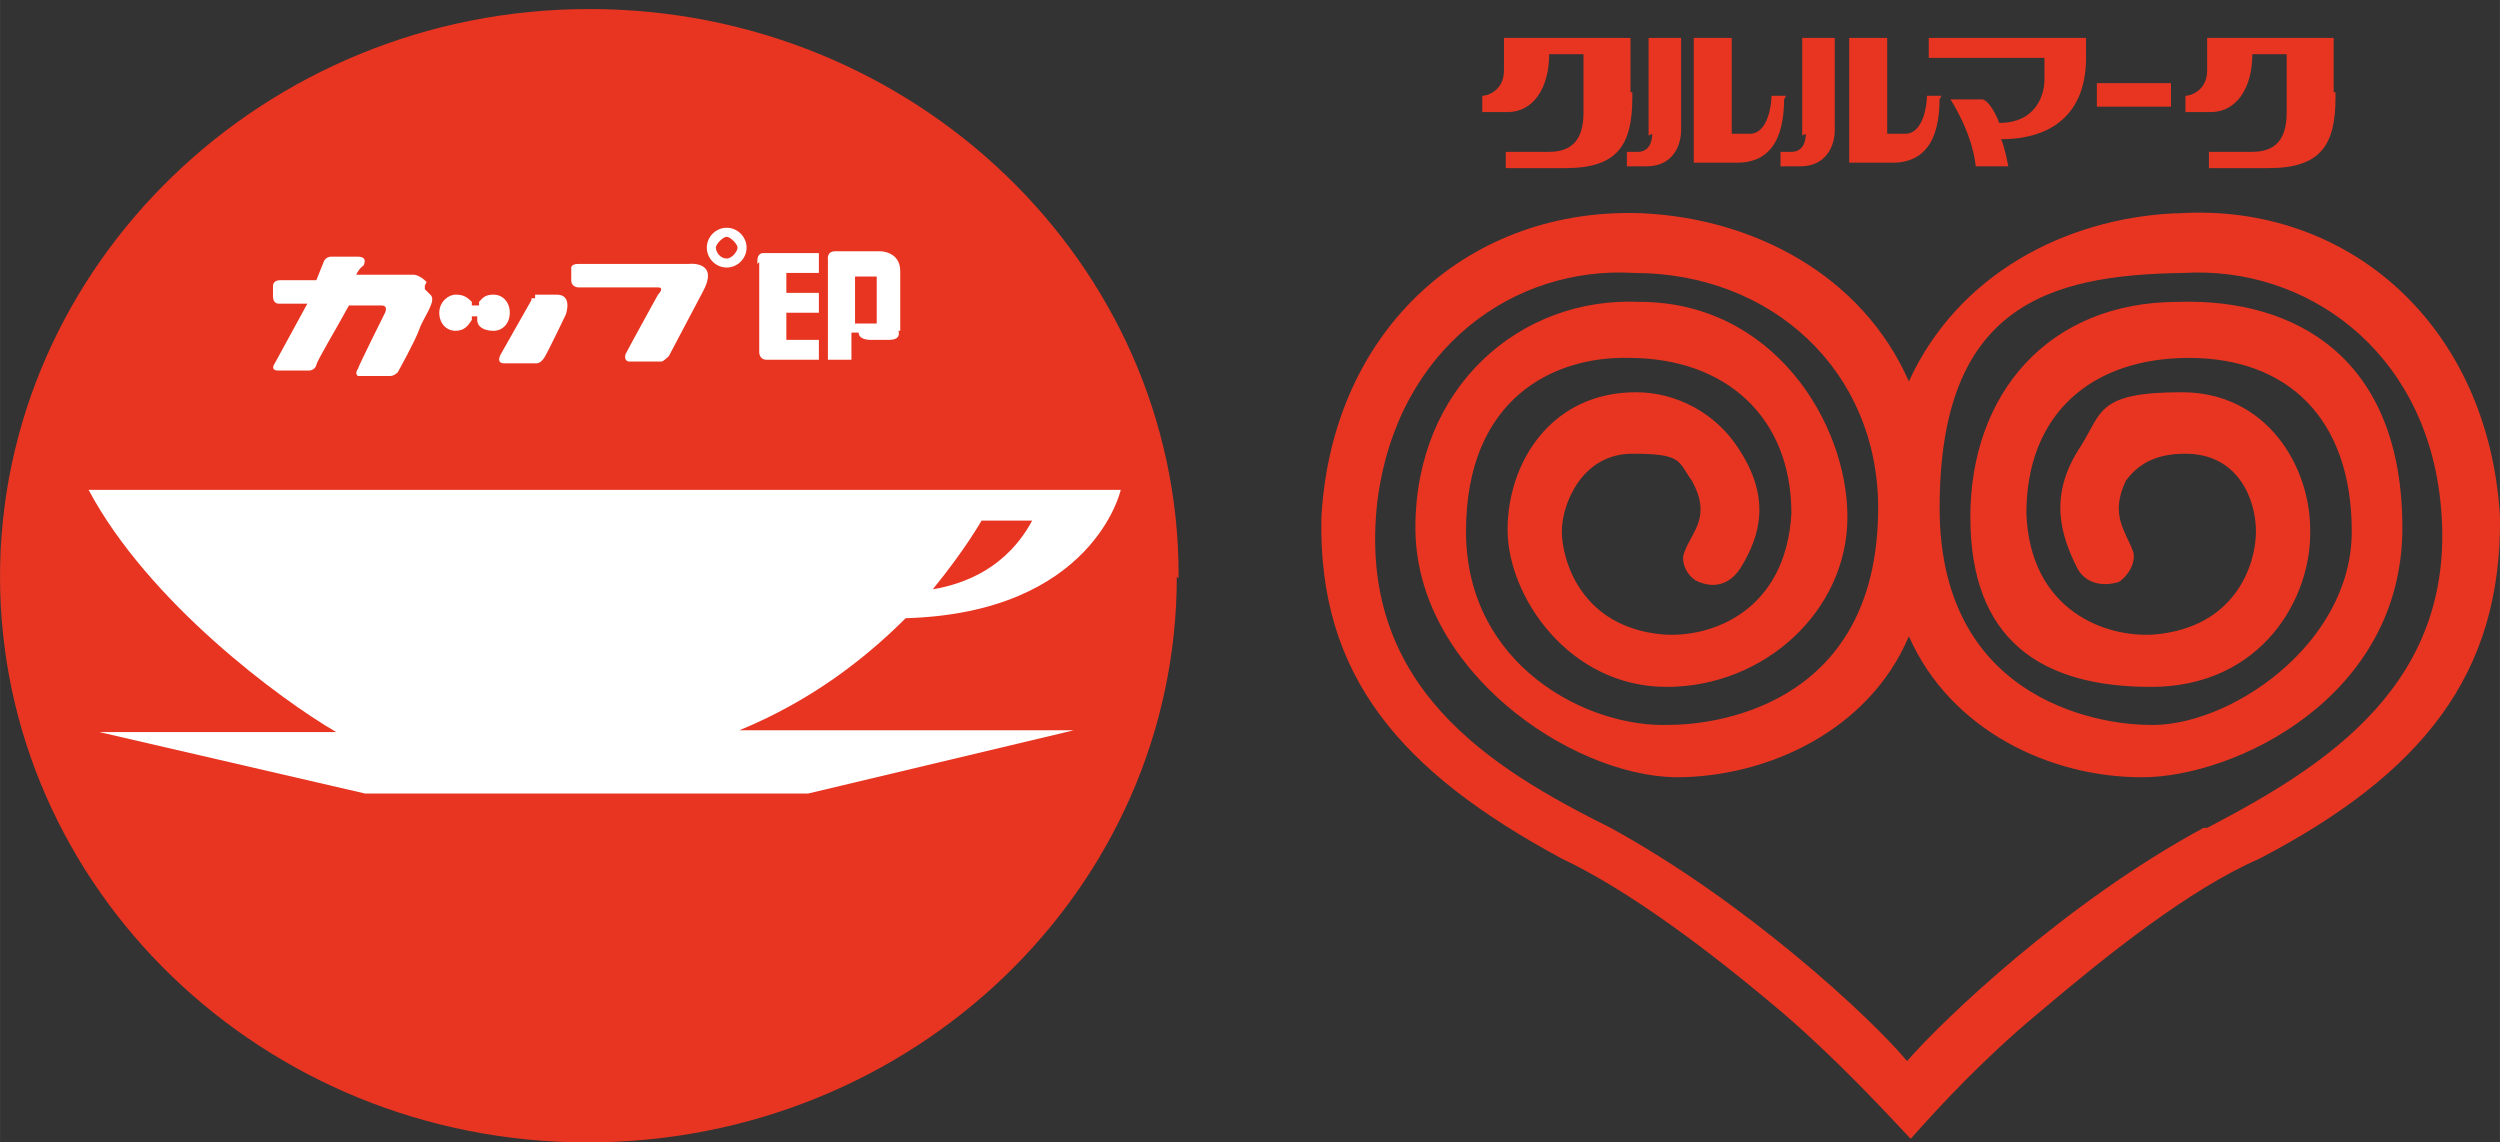<?xml version="1.0" encoding="UTF-8"?>
<svg id="_レイヤー_1" xmlns="http://www.w3.org/2000/svg" width="48.8mm" height="22.3mm" version="1.1" viewBox="0 0 138.3 63.2">
  <rect x="0" y="0" width="138.3" height="63.2" fill="#333333" stroke="none"/>
  <!-- Generator: Adobe Illustrator 29.1.0, SVG Export Plug-In . SVG Version: 2.1.0 Build 142)  -->
  <defs>
    <style>
      .st0 {
        fill: #e83522;
      }

      .st1 {
        fill: #fff;
      }
    </style>
  </defs>
  <g id="_レイヤー_1-2">
    <g>
      <g>
        <path class="st0" d="M65.1,31.9c0,17.3-14.6,31.3-32.6,31.3S0,49.1,0,31.9,14.6.5,32.6.5s32.6,14.1,32.6,31.3h0v.2Z"/>
        <g>
          <g>
            <path class="st1" d="M23.6,15.6c-.4-.4-.7-.4-.7-.4h-3.2c.2-.4.4-.5.4-.5,0,0,.3-.5-.3-.5h-1.5s-.3,0-.4.3l-.4,1h-2c-.4,0-.4.3-.4.3v.6c0,.4.3.4.3.4h1.6l-1.8,3.3s-.3.4.2.4h1.7s.3,0,.4-.3c0-.2,1.1-2,1.8-3.3h1.8c.4,0,.2.4.2.4,0,0-1.4,2.8-1.5,3.1-.2.3,0,.4,0,.4h1.8c.2,0,.4-.2.4-.2,0,0,1-1.8,1.2-2.4s1-1.6.6-1.9h0l-.3-.3v-.2Z"/>
            <path class="st1" d="M26.4,17.7c0,.4.4.6.9.6s.9-.4.9-1-.4-1-.9-1-.6.2-.8.4v.2h-.4v-.2c-.3-.3-.5-.4-.9-.4s-.9.4-.9,1,.4,1,.9,1,.7-.3.9-.6v-.2h.3v.2h0Z"/>
            <path class="st1" d="M29.4,16.6l-1.7,3s-.3.5.2.5h1.8s.2,0,.4-.3c.2-.3,1.2-2.4,1.2-2.4,0,0,.4-1.1-.5-1.1h-1.2v.2h-.2v.2Z"/>
            <path class="st1" d="M36.3,15.9h-4.3s-.4,0-.4-.4v-.7s0-.2.4-.2h6.1s1.7-.2.8,1.5l-1.9,3.6s-.3.3-.4.3h-1.8s-.3,0-.2-.4c.2-.4,1.8-3.3,1.8-3.3,0,0,.4-.4,0-.4h0Z"/>
            <path class="st1" d="M40.2,12.6c-.6,0-1.1.5-1.1,1.1s.5,1.1,1.1,1.1,1.1-.5,1.1-1.1-.5-1.1-1.1-1.1ZM40.2,14.3c-.4,0-.6-.4-.6-.6s.4-.6.6-.6.6.4.6.6-.3.6-.6.6Z"/>
            <g>
              <path class="st1" d="M42,14.5v5s0,.4.4.4h2.9v-1.1h-1.8v-1.5h1.8v-1.1h-1.8v-1.1h1.8v-1.1h-3.1s-.3,0-.3.4h0v.2h0Z"/>
              <path class="st1" d="M49.8,18.3v-3.3c0-1.1-1.1-1.1-1.1-1.1h-2.5c-.5,0-.4.5-.4.5v5.5h1.3v-1.5h.4c0,.4.6.4.6.4h1.1c.7,0,.5-.5.5-.5h.2,0ZM48.5,17.9h-1.2v-2.6h1.2v2.6Z"/>
            </g>
          </g>
          <path class="st1" d="M61.9,27.1H4.9c3.3,6.2,10.6,11.6,13.7,13.4H5.5l14.7,3.4h24.5l14.7-3.5h-18.5c3.9-1.6,6.9-3.9,9.2-6.2,10.4-.3,11.9-7.1,11.9-7.1h0ZM57.1,28.8c-1.4,2.6-3.7,3.5-5.5,3.8,1.8-2.2,2.7-3.8,2.7-3.8h2.8Z"/>
        </g>
      </g>
      <g>
        <path class="st0" d="M120.3,11.8c-6.1.3-12,3.4-14.7,9.3-2.6-5.9-8.6-9-14.7-9.3-9.5-.4-17.2,6.3-17.8,16.8-.2,8.8,4.4,14.1,13.3,18.9,3.8,1.8,8.3,5.2,12.3,8.6,2.9,2.5,5.5,5.3,7,6.9,1.6-1.8,4-4.4,7-6.9,3.9-3.3,8.4-6.9,12.3-8.6,9-4.7,13.4-10.2,13.3-18.9-.6-10.5-8.3-17.4-17.8-16.8,0,0-.2,0-.2,0ZM121.9,45.8c-7.6,4.1-14.4,10.6-16.4,12.9-2-2.4-8.9-8.8-16.4-12.9-6.6-3.3-14.1-7.8-12.9-18.1,1.1-8.5,7.6-13,14.2-12.6,7.6,0,13.5,5.4,13.5,13,0,11.3-9.6,12-11.5,12-4.6.2-11.3-3.3-11.3-10.7s4.9-9.7,9-9.6c5.4,0,9,3.3,9,8.6-.3,5.4-4.4,6.9-7.1,6.7-4.6-.4-5.6-4.2-5.6-5.7s1.1-4.3,3.9-4.3,2.5.4,3.3,1.5c1.1,2,0,2.8-.4,3.9-.3.6.2,1.5.8,1.7,1,.4,1.8,0,2.3-.8,1.1-1.8,1.7-3.9-.2-6.7-1.2-1.8-3.3-3-5.6-3-4.7,0-7.1,3.9-7.1,7.6s3.4,8.7,8.8,8.7,10-4.2,10-9.4-4.1-11.9-11.5-11.9c-6.6-.3-12.4,4.7-12.4,12.5s8.5,13.7,14.4,13.8c5.1,0,10.7-2.6,12.9-7.8,2.3,5.2,7.8,7.8,12.9,7.8s14.4-4.4,14.4-13.8-5.9-12.7-12.4-12.5c-7.2,0-11.5,5.1-11.5,11.9s3.9,9.4,10,9.4,8.9-4.9,8.8-8.7c0-3.5-2.4-7.6-7.1-7.6s-4.4,1.1-5.6,3c-1.8,2.7-1.1,4.9-.2,6.7.4.8,1.3,1.1,2.3.8.5-.3,1-1.1.8-1.7-.4-1.1-1.3-2-.4-3.9.8-1.1,1.9-1.5,3.3-1.5,2.9,0,3.9,2.5,3.9,4.3s-1.1,5.3-5.6,5.7c-2.7.2-6.9-1.3-7.1-6.7,0-5.5,3.6-8.6,9-8.6s9,3.3,9,9.6-6.9,10.9-11.3,10.7c-1.9,0-11.5-.9-11.5-12s5.9-12.9,13.5-13c6.7-.4,13.3,4.2,14.2,12.6,1.1,10.1-6.4,14.7-12.9,18.1h-.4.2Z"/>
        <g>
          <rect class="st0" x="116" y="4.6" width="4.1" height="1.3"/>
          <g>
            <path class="st0" d="M91.4,7.4c0,.5-.2,1-.8,1h-.6v.8h1.1c1.4,0,1.9-1.1,1.9-2V2.1h-1.8v5.4h0Z"/>
            <path class="st0" d="M98.8,5.3h-.8c0,.5-.2,2.1-1.2,2.1h-1V2.1h-2.1v6.9h2.4c2.5,0,2.6-2.5,2.6-3.7h0v.2h0Z"/>
          </g>
          <g>
            <path class="st0" d="M99.9,7.4c0,.5-.2,1-.8,1h-.6v.8h1.1c1.4,0,1.9-1.1,1.9-2V2.1h-1.8v5.4h0Z"/>
            <path class="st0" d="M107.4,5.3h-.8c0,.5-.2,2.1-1.2,2.1h-1V2.1h-2.1v6.9h2.4c2.5,0,2.6-2.5,2.6-3.7h0v.2h0Z"/>
          </g>
          <path class="st0" d="M106.7,2.1v1.1h6.4v1.2c0,.9-.5,2.4-2.5,2.4,0,0-.4-1.1-.9-1.3h-1.8s1.2,1.8,1.4,3.7h1.8s-.2-1.1-.4-1.5c2.8,0,4.7-1.4,4.7-4.5v-1.1h-8.8Z"/>
          <path class="st0" d="M90.2,5.1v-3h-7v1.8c0,1.1-.9,1.4-1.2,1.4v.9h1.4c1.4,0,2.3-1.3,2.3-3.2h1.9v3.2c0,1.1-.3,2.2-1.9,2.2h-2.4v.9h3.3c2.9,0,3.7-1.3,3.7-3.9h0v-.3Z"/>
          <path class="st0" d="M129.1,5.1v-3h-7v1.8c0,1.1-.9,1.4-1.2,1.4v.9h1.4c1.4,0,2.3-1.3,2.3-3.2h1.9v3.2c0,1.1-.3,2.2-1.9,2.2h-2.4v.9h3.3c2.9,0,3.7-1.3,3.7-3.9h0v-.3Z"/>
        </g>
      </g>
    </g>
  </g>
</svg>
